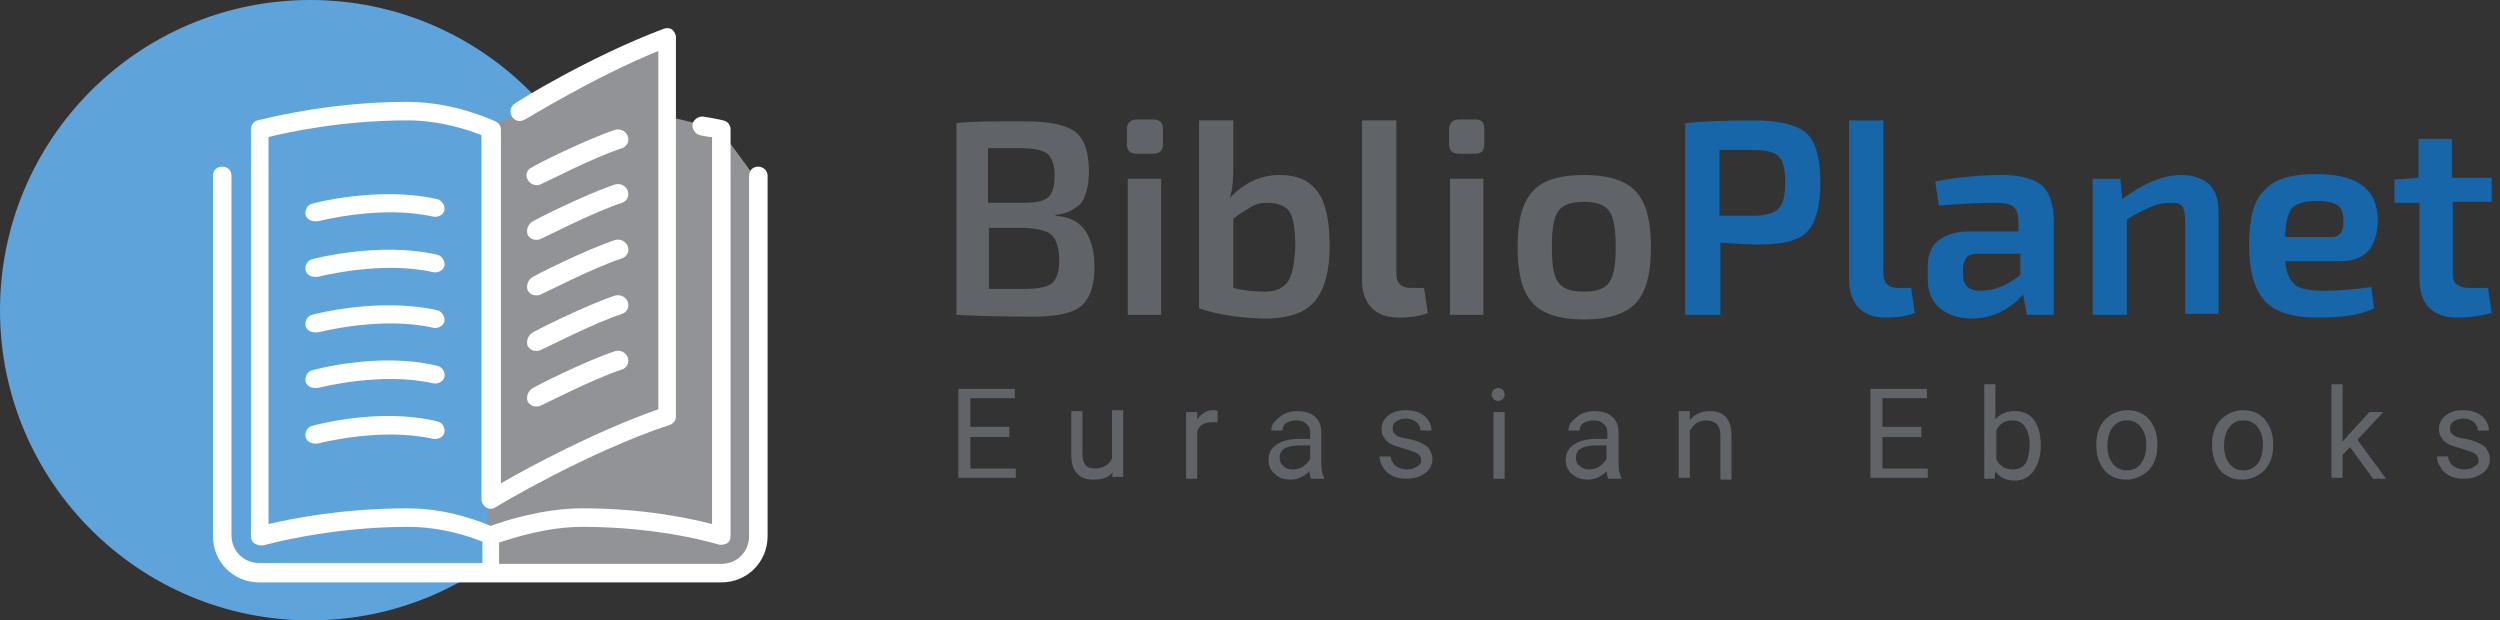 <?xml version="1.0" encoding="utf-8"?>
<!-- Generator: Adobe Illustrator 20.1.0, SVG Export Plug-In . SVG Version: 6.00 Build 0)  -->
<svg version="1.1" id="Layer_1" xmlns="http://www.w3.org/2000/svg" xmlns:xlink="http://www.w3.org/1999/xlink" x="0px" y="0px"
	 viewBox="0 0 270 67" style="enable-background:new 0 0 270 67;" xml:space="preserve">
<rect x="0" y="0" width="270" height="67" fill="#333333" stroke="none"/>
<style type="text/css">
	.st0{fill:#5FA3DB;}
	.st1{fill:#919396;}
	.st2{fill:#FFFFFF;}
	.st3{enable-background:new    ;}
	.st4{fill:#606469;}
	.st5{fill:#1666A9;}
</style>
<title>Logo_Biblio</title>
<desc>Created with Sketch.</desc>
<g id="Page-1">
	<g id="Logo_Biblio">
		<circle id="Oval" class="st0" cx="33.5" cy="33.5" r="33.5"/>
		<polygon id="Path-3" class="st1" points="52.6,13.9 52.6,62.1 78.6,62.3 81,59.7 81,18.4 77.7,13.9 71.3,12.4 71.3,4 		"/>
		<path id="Shape" class="st2" d="M57,31.4c0.2,0.3,0.5,0.5,0.9,0.5c0.2,0,0.3,0,0.5-0.1c0.1,0,5.9-3,8.8-3.9
			c0.5-0.2,0.8-0.7,0.6-1.3c-0.2-0.5-0.7-0.8-1.3-0.7c-3.1,1-8.9,3.9-9.1,4.1C57,30.3,56.8,30.9,57,31.4L57,31.4z"/>
		<path id="Shape_1_" class="st2" d="M57.9,20c0.2,0,0.3,0,0.5-0.1c0.1,0,5.9-3,8.8-3.9c0.5-0.2,0.8-0.7,0.6-1.3
			c-0.2-0.5-0.7-0.8-1.3-0.7c-3.1,1-8.9,3.9-9.1,4.1c-0.5,0.2-0.7,0.9-0.4,1.3C57.2,19.8,57.6,20,57.9,20L57.9,20z"/>
		<path id="Shape_2_" class="st2" d="M81.9,18c-0.6,0-1,0.4-1,1v38.9c0,1.7-1.3,3-3,3h-24v-2.3c1.5-0.5,5.2-1.7,9-1.7
			c8.7,0,14.6,1.9,14.7,1.9c0.3,0.1,0.6,0,0.9-0.1c0.3-0.2,0.4-0.5,0.4-0.8V14c0-0.5-0.3-0.9-0.8-1c0,0-0.8-0.2-2.1-0.4
			c-0.5-0.1-1.1,0.3-1.2,0.8s0.3,1.1,0.8,1.2c0.5,0.1,0.9,0.2,1.3,0.2v41.8c-2.3-0.6-7.3-1.7-14-1.7c-4.3,0-8.6,1.4-9.9,1.9
			c-1.2-0.5-4.7-1.9-9-1.9c-6.9,0-12.5,1.1-15,1.7V14.8c2-0.5,7.9-1.8,15-1.8c3.6,0,6.8,1.1,8,1.6v39.3c0,0.4,0.2,0.7,0.5,0.9
			s0.7,0.2,1,0c0.1-0.1,10-6,18.8-8.9c0.4-0.1,0.7-0.5,0.7-0.9V4c0-0.3-0.2-0.6-0.4-0.8C72.3,3,72,3,71.7,3.1c-8,3-16.1,8-16.1,8.1
			c-0.5,0.3-0.6,0.9-0.3,1.4s0.9,0.6,1.4,0.3c0.1,0,7.1-4.4,14.4-7.4v38.7c-6.8,2.4-13.9,6.2-17,8V14c0-0.4-0.2-0.7-0.6-0.9
			C53.2,13,49.1,11,44,11c-9,0-16,2-16.2,2c-0.4,0.1-0.7,0.5-0.7,1v43.9c0,0.3,0.1,0.6,0.4,0.8c0.2,0.1,0.4,0.2,0.6,0.2
			c0.1,0,0.2,0,0.3,0c0.1,0,7-2,15.7-2c3.6,0,6.8,1.1,8,1.6v2.3H28c-1.7,0-3-1.3-3-3V19c0-0.6-0.4-1-1-1s-1,0.4-1,1v38.9
			c0,2.8,2.2,5,5,5h49.9c2.8,0,5-2.2,5-5V19C82.9,18.4,82.4,18,81.9,18L81.9,18z"/>
		<path id="Shape_3_" class="st2" d="M57,25.4c0.2,0.3,0.5,0.5,0.9,0.5c0.2,0,0.3,0,0.5-0.1c0.1,0,5.9-3,8.8-3.9
			c0.5-0.2,0.8-0.7,0.6-1.3c-0.2-0.5-0.7-0.8-1.3-0.7c-3.1,1-8.9,3.9-9.1,4.1C57,24.3,56.8,24.9,57,25.4L57,25.4z"/>
		<path id="Shape_4_" class="st2" d="M57,37.4c0.2,0.3,0.5,0.5,0.9,0.5c0.2,0,0.3,0,0.5-0.1c0.1,0,5.9-3,8.8-3.9
			c0.5-0.2,0.8-0.7,0.6-1.3c-0.2-0.5-0.7-0.8-1.3-0.7c-3.1,1-8.9,3.9-9.1,4.1C57,36.3,56.8,36.9,57,37.4L57,37.4z"/>
		<path id="Shape_5_" class="st2" d="M47.2,21.5C41,20.1,34,21.9,33.7,22c-0.5,0.1-0.8,0.7-0.7,1.2c0.1,0.4,0.5,0.7,1,0.7
			c0.1,0,0.2,0,0.3,0s6.8-1.8,12.5-0.5c0.5,0.1,1.1-0.2,1.2-0.7C48.1,22.2,47.7,21.6,47.2,21.5L47.2,21.5z"/>
		<path id="Shape_6_" class="st2" d="M47.2,27.5C41,26.1,34,27.9,33.7,28c-0.5,0.1-0.8,0.7-0.7,1.2c0.1,0.4,0.5,0.7,1,0.7
			c0.1,0,0.2,0,0.3,0s6.8-1.8,12.5-0.5c0.5,0.1,1.1-0.2,1.2-0.7C48.1,28.2,47.7,27.6,47.2,27.5L47.2,27.5z"/>
		<path id="Shape_7_" class="st2" d="M57,43.4c0.2,0.3,0.5,0.5,0.9,0.5c0.2,0,0.3,0,0.5-0.1c0.1,0,5.9-3,8.8-3.9
			c0.5-0.2,0.8-0.7,0.6-1.3c-0.2-0.5-0.7-0.8-1.3-0.7c-3.1,1-8.9,3.9-9.1,4.1C57,42.3,56.8,42.9,57,43.4L57,43.4z"/>
		<path id="Shape_8_" class="st2" d="M47.2,33.5C41,32.1,34,33.9,33.7,34c-0.5,0.1-0.8,0.7-0.7,1.2c0.1,0.4,0.5,0.7,1,0.7
			c0.1,0,0.2,0,0.3,0s6.8-1.8,12.5-0.5c0.5,0.1,1.1-0.2,1.2-0.7C48.1,34.2,47.7,33.6,47.2,33.5L47.2,33.5z"/>
		<path id="Shape_9_" class="st2" d="M47.2,45.5C41,44,34,45.9,33.7,46c-0.5,0.1-0.8,0.7-0.7,1.2c0.1,0.4,0.5,0.7,1,0.7
			c0.1,0,0.2,0,0.3,0s6.8-1.8,12.5-0.5c0.5,0.1,1.1-0.2,1.2-0.7C48.1,46.1,47.7,45.6,47.2,45.5L47.2,45.5z"/>
		<path id="Shape_10_" class="st2" d="M47.2,39.5C41,38,34,39.9,33.7,40c-0.5,0.1-0.8,0.7-0.7,1.2c0.1,0.4,0.5,0.7,1,0.7
			c0.1,0,0.2,0,0.3,0s6.8-1.8,12.5-0.5c0.5,0.1,1.1-0.2,1.2-0.7C48.1,40.1,47.7,39.6,47.2,39.5L47.2,39.5z"/>
		<g class="st3">
			<path class="st4" d="M114,23.2v0.1c1.5,0.1,2.6,0.7,3.2,1.6s1,2.2,1,3.9c0,2.1-0.5,3.5-1.5,4.3s-2.8,1.1-5.2,1.1
				c-3.6,0-6.4-0.1-8.2-0.2V13.3c1.7-0.2,4.1-0.2,7.3-0.2c2.7,0,4.5,0.4,5.5,1.1c1,0.8,1.5,2.2,1.5,4.3c0,1.5-0.3,2.6-0.8,3.4
				C116.1,22.6,115.2,23.1,114,23.2z M106.8,21.9h3.8c1.3,0,2.2-0.2,2.6-0.6c0.5-0.4,0.7-1.2,0.7-2.4c0-1.1-0.3-1.9-0.8-2.3
				s-1.5-0.6-2.9-0.6h-3.5v5.9H106.8z M106.8,31.2h3.9c1.4,0,2.4-0.2,2.9-0.6s0.8-1.2,0.8-2.4c0-1.4-0.3-2.3-0.8-2.8s-1.5-0.7-3-0.8
				h-3.8V31.2z"/>
			<path class="st4" d="M122.8,12.9h1.7c0.7,0,1.1,0.3,1.1,1v1.7c0,0.7-0.4,1-1.1,1h-1.7c-0.7,0-1.1-0.3-1.1-1V14
				C121.7,13.3,122.1,12.9,122.8,12.9z M125.4,34h-3.6V19.3h3.6V34z"/>
			<path class="st4" d="M133.2,13v5c0,1.4-0.1,2.6-0.4,3.4c1.6-1.7,3.4-2.5,5.4-2.5c1.9,0,3.2,0.6,4.1,1.8c0.9,1.2,1.3,3.2,1.3,5.9
				c0,2.6-0.5,4.5-1.5,5.8s-2.8,2-5.4,2c-1.1,0-2.4-0.1-3.8-0.3c-1.4-0.2-2.5-0.5-3.4-0.8V13H133.2z M133.2,23.6v7.5
				c1.2,0.3,2.3,0.4,3.4,0.4c1.2,0,2-0.4,2.5-1.1s0.7-2,0.8-3.8c0-1.8-0.2-3-0.6-3.7c-0.4-0.6-1.2-1-2.4-1c-0.6,0-1.2,0.1-1.7,0.4
				C134.7,22.6,134,23,133.2,23.6z"/>
			<path class="st4" d="M150.8,13v16.4c0,0.6,0.1,1,0.4,1.3s0.7,0.4,1.3,0.4h1.3l0.4,2.7c-0.7,0.3-1.7,0.5-3.1,0.5
				c-1.2,0-2.2-0.3-2.9-1s-1.1-1.7-1.1-3V13H150.8z"/>
			<path class="st4" d="M157.6,12.9h1.7c0.7,0,1,0.3,1,1v1.7c0,0.7-0.3,1-1,1h-1.7c-0.7,0-1.1-0.3-1.1-1V14
				C156.5,13.3,156.9,12.9,157.6,12.9z M160.2,34h-3.6V19.3h3.6V34z"/>
			<path class="st4" d="M171.1,18.9c2.6,0,4.5,0.6,5.6,1.8c1.1,1.2,1.6,3.2,1.6,6s-0.5,4.8-1.6,6s-3,1.8-5.6,1.8
				c-2.7,0-4.5-0.6-5.6-1.8s-1.6-3.2-1.6-6s0.5-4.8,1.6-6C166.5,19.5,168.4,18.9,171.1,18.9z M171.1,21.8c-1.4,0-2.3,0.3-2.8,1
				s-0.7,2-0.7,3.9s0.2,3.2,0.7,3.8c0.5,0.7,1.4,1,2.8,1c1.3,0,2.2-0.3,2.7-1s0.7-1.9,0.7-3.8s-0.2-3.2-0.7-3.9
				S172.4,21.8,171.1,21.8z"/>
		</g>
		<g class="st3">
			<path class="st5" d="M182,34V13.3c1.8-0.2,4.3-0.3,7.5-0.3c2.7,0,4.6,0.5,5.6,1.4s1.5,2.7,1.5,5.3s-0.5,4.3-1.4,5.3
				s-2.7,1.4-5.2,1.4c-1.5,0-2.9-0.1-4.2-0.2V34H182z M185.7,23.3h3.7c1.3,0,2.2-0.3,2.7-0.8s0.7-1.4,0.7-2.8s-0.2-2.3-0.7-2.8
				s-1.4-0.7-2.7-0.7h-3.7V23.3z"/>
			<path class="st5" d="M203.4,13v16.4c0,0.6,0.1,1,0.4,1.3s0.7,0.4,1.3,0.4h1.3l0.4,2.7c-0.7,0.3-1.7,0.5-3.1,0.5
				c-1.2,0-2.2-0.3-2.9-1s-1.1-1.7-1.1-3V13H203.4z"/>
			<path class="st5" d="M209.4,22.2l-0.4-2.6c2.6-0.5,5-0.7,7.3-0.7c1.9,0,3.3,0.4,4.2,1.1c0.9,0.8,1.3,2.1,1.3,4v10h-2.9l-0.4-2.2
				c-1.5,1.7-3.4,2.6-5.6,2.6c-1.4,0-2.5-0.4-3.4-1.1c-0.9-0.8-1.3-1.8-1.3-3.1v-1.5c0-1.2,0.4-2.1,1.1-2.7c0.8-0.6,1.8-1,3.2-1h5.5
				v-1c0-0.8-0.2-1.4-0.6-1.7c-0.4-0.3-1.1-0.4-2.1-0.4C214,21.9,212,22,209.4,22.2z M212,29v0.6c0,1.2,0.6,1.8,1.9,1.8
				c1.5,0,2.9-0.6,4.3-1.7v-2.3h-4.7c-0.6,0-1,0.2-1.2,0.5C212.2,28.1,212,28.5,212,29z"/>
			<path class="st5" d="M229,19.3l0.2,2.2c2.3-1.7,4.4-2.6,6.4-2.6c1.3,0,2.3,0.4,3,1c0.7,0.7,1,1.7,1,3v11H236V24
				c0-0.8-0.1-1.4-0.3-1.7c-0.2-0.3-0.6-0.4-1.2-0.4c-0.7,0-1.4,0.1-2.1,0.4c-0.7,0.3-1.6,0.7-2.7,1.4V34H226V19.3H229z"/>
			<path class="st5" d="M252.8,28.2h-6c0.1,1.3,0.5,2.1,1.1,2.6c0.6,0.4,1.5,0.6,2.9,0.6c1.5,0,3.3-0.1,5.3-0.4l0.3,2.3
				c-1.4,0.7-3.4,1-6.1,1c-2.7,0-4.6-0.6-5.7-1.8c-1.1-1.2-1.7-3.2-1.7-6c0-2.9,0.5-4.9,1.7-6c1.1-1.2,2.9-1.7,5.5-1.7
				c2.3,0,4,0.4,5.1,1.3c1.1,0.8,1.6,2.1,1.6,3.8C256.7,26.8,255.4,28.2,252.8,28.2z M246.8,25.6h5c0.9,0,1.3-0.6,1.3-1.7
				c0-0.8-0.2-1.4-0.6-1.7s-1.2-0.5-2.3-0.5c-1.3,0-2.2,0.3-2.7,0.8C247.1,23.1,246.8,24.1,246.8,25.6z"/>
			<path class="st5" d="M264.9,21.9v7.5c0,0.6,0.1,1.1,0.4,1.3s0.7,0.4,1.4,0.4h2l0.4,2.7c-1.1,0.3-2.3,0.5-3.8,0.5
				c-1.3,0-2.3-0.4-3-1.1c-0.7-0.7-1-1.8-1-3.2v-8.1h-2.7v-2.5l2.6-0.2V15h3.6v4.2h4.3v2.6h-4.2V21.9z"/>
		</g>
	</g>
</g>
<g>
	<path class="st4" d="M109,47.2h-4.2v3.4h4.9v1h-6.2V42h6.1v1h-4.8v3.1h4.2V47.2z"/>
	<path class="st4" d="M120.2,51c-0.5,0.6-1.2,0.8-2.1,0.8c-0.8,0-1.4-0.2-1.8-0.7c-0.4-0.4-0.6-1.1-0.6-2v-4.7h1.2v4.6
		c0,1.1,0.4,1.6,1.3,1.6c0.9,0,1.6-0.4,1.9-1.1v-5.2h1.2v7.2h-1.2L120.2,51z"/>
	<path class="st4" d="M131.5,45.6c-0.2,0-0.4,0-0.6,0c-0.8,0-1.4,0.3-1.6,1v5.1h-1.2v-7.2h1.2l0,0.8c0.4-0.6,1-1,1.7-1
		c0.2,0,0.4,0,0.5,0.1V45.6z"/>
	<path class="st4" d="M141.6,51.7c-0.1-0.1-0.1-0.4-0.2-0.8c-0.6,0.6-1.3,0.9-2,0.9c-0.7,0-1.3-0.2-1.7-0.6
		c-0.5-0.4-0.7-0.9-0.7-1.5c0-0.8,0.3-1.3,0.9-1.7c0.6-0.4,1.4-0.6,2.4-0.6h1.2v-0.6c0-0.4-0.1-0.8-0.4-1c-0.3-0.3-0.6-0.4-1.1-0.4
		c-0.4,0-0.8,0.1-1.1,0.3c-0.3,0.2-0.4,0.5-0.4,0.8h-1.2c0-0.4,0.1-0.7,0.4-1s0.6-0.6,1-0.8c0.4-0.2,0.9-0.3,1.4-0.3
		c0.8,0,1.5,0.2,1.9,0.6c0.5,0.4,0.7,1,0.7,1.7V50c0,0.7,0.1,1.2,0.3,1.6v0.1H141.6z M139.6,50.7c0.4,0,0.8-0.1,1.1-0.3
		s0.6-0.5,0.8-0.8v-1.5h-1c-1.5,0-2.3,0.4-2.3,1.3c0,0.4,0.1,0.7,0.4,0.9C138.8,50.6,139.2,50.7,139.6,50.7z"/>
	<path class="st4" d="M153.5,49.8c0-0.3-0.1-0.6-0.4-0.8c-0.3-0.2-0.7-0.3-1.3-0.5s-1.1-0.3-1.5-0.5c-0.4-0.2-0.6-0.4-0.8-0.7
		c-0.2-0.3-0.3-0.6-0.3-0.9c0-0.6,0.2-1.1,0.7-1.5s1.1-0.6,1.9-0.6c0.8,0,1.5,0.2,2,0.6c0.5,0.4,0.8,1,0.8,1.6h-1.2
		c0-0.3-0.1-0.6-0.4-0.9c-0.3-0.2-0.6-0.4-1.1-0.4c-0.4,0-0.8,0.1-1.1,0.3c-0.3,0.2-0.4,0.5-0.4,0.8c0,0.3,0.1,0.5,0.4,0.7
		c0.2,0.2,0.7,0.3,1.3,0.4s1.1,0.3,1.5,0.5c0.4,0.2,0.7,0.4,0.8,0.7c0.2,0.3,0.3,0.6,0.3,1c0,0.6-0.3,1.2-0.8,1.5
		c-0.5,0.4-1.2,0.6-2,0.6c-0.6,0-1.1-0.1-1.5-0.3s-0.8-0.5-1-0.9c-0.3-0.4-0.4-0.8-0.4-1.2h1.2c0,0.4,0.2,0.7,0.5,1
		c0.3,0.2,0.7,0.4,1.2,0.4c0.5,0,0.8-0.1,1.1-0.3S153.5,50.1,153.5,49.8z"/>
	<path class="st4" d="M161.1,42.6c0-0.2,0.1-0.4,0.2-0.5c0.1-0.1,0.3-0.2,0.5-0.2s0.4,0.1,0.5,0.2c0.1,0.1,0.2,0.3,0.2,0.5
		s-0.1,0.4-0.2,0.5c-0.1,0.1-0.3,0.2-0.5,0.2s-0.4-0.1-0.5-0.2C161.2,42.9,161.1,42.8,161.1,42.6z M162.5,51.7h-1.2v-7.2h1.2V51.7z"
		/>
	<path class="st4" d="M173.7,51.7c-0.1-0.1-0.1-0.4-0.2-0.8c-0.6,0.6-1.3,0.9-2,0.9c-0.7,0-1.3-0.2-1.7-0.6
		c-0.5-0.4-0.7-0.9-0.7-1.5c0-0.8,0.3-1.3,0.9-1.7c0.6-0.4,1.4-0.6,2.4-0.6h1.2v-0.6c0-0.4-0.1-0.8-0.4-1c-0.3-0.3-0.6-0.4-1.1-0.4
		c-0.4,0-0.8,0.1-1.1,0.3c-0.3,0.2-0.4,0.5-0.4,0.8h-1.2c0-0.4,0.1-0.7,0.4-1s0.6-0.6,1-0.8c0.4-0.2,0.9-0.3,1.4-0.3
		c0.8,0,1.5,0.2,1.9,0.6c0.5,0.4,0.7,1,0.7,1.7V50c0,0.7,0.1,1.2,0.3,1.6v0.1H173.7z M171.6,50.7c0.4,0,0.8-0.1,1.1-0.3
		s0.6-0.5,0.8-0.8v-1.5h-1c-1.5,0-2.3,0.4-2.3,1.3c0,0.4,0.1,0.7,0.4,0.9C170.9,50.6,171.2,50.7,171.6,50.7z"/>
	<path class="st4" d="M182.5,44.5l0,0.9c0.5-0.7,1.3-1,2.2-1c1.5,0,2.3,0.9,2.3,2.6v4.8h-1.2v-4.8c0-0.5-0.1-0.9-0.4-1.2
		c-0.2-0.2-0.6-0.4-1.1-0.4c-0.4,0-0.8,0.1-1.1,0.3c-0.3,0.2-0.5,0.5-0.7,0.8v5.1h-1.2v-7.2H182.5z"/>
	<path class="st4" d="M207.5,47.2h-4.2v3.4h4.9v1H202V42h6.1v1h-4.8v3.1h4.2V47.2z"/>
	<path class="st4" d="M220.4,48.2c0,1.1-0.3,2-0.8,2.7c-0.5,0.7-1.2,1-2,1c-0.9,0-1.6-0.3-2.1-1l-0.1,0.8h-1.1V41.5h1.2v3.8
		c0.5-0.6,1.2-0.9,2.1-0.9c0.9,0,1.6,0.3,2.1,1c0.5,0.7,0.7,1.6,0.7,2.7V48.2z M219.2,48c0-0.8-0.2-1.5-0.5-1.9
		c-0.3-0.5-0.8-0.7-1.4-0.7c-0.8,0-1.4,0.4-1.7,1.1v3.1c0.4,0.8,1,1.1,1.8,1.1c0.6,0,1-0.2,1.4-0.7C219,49.6,219.2,48.9,219.2,48z"
		/>
	<path class="st4" d="M226.4,48c0-0.7,0.1-1.3,0.4-1.9c0.3-0.6,0.7-1,1.2-1.3c0.5-0.3,1.1-0.5,1.7-0.5c1,0,1.8,0.3,2.4,1
		c0.6,0.7,0.9,1.6,0.9,2.7v0.1c0,0.7-0.1,1.3-0.4,1.9c-0.3,0.6-0.7,1-1.2,1.3c-0.5,0.3-1.1,0.5-1.7,0.5c-1,0-1.8-0.3-2.4-1
		C226.7,50.1,226.4,49.2,226.4,48L226.4,48z M227.6,48.2c0,0.8,0.2,1.4,0.6,1.9c0.4,0.5,0.9,0.7,1.5,0.7c0.6,0,1.1-0.2,1.5-0.7
		s0.6-1.2,0.6-2.1c0-0.8-0.2-1.4-0.6-1.9c-0.4-0.5-0.9-0.7-1.5-0.7c-0.6,0-1.1,0.2-1.5,0.7C227.8,46.6,227.6,47.3,227.6,48.2z"/>
	<path class="st4" d="M238.9,48c0-0.7,0.1-1.3,0.4-1.9c0.3-0.6,0.7-1,1.2-1.3c0.5-0.3,1.1-0.5,1.7-0.5c1,0,1.8,0.3,2.4,1
		c0.6,0.7,0.9,1.6,0.9,2.7v0.1c0,0.7-0.1,1.3-0.4,1.9c-0.3,0.6-0.7,1-1.2,1.3c-0.5,0.3-1.1,0.5-1.7,0.5c-1,0-1.8-0.3-2.4-1
		C239.2,50.1,238.9,49.2,238.9,48L238.9,48z M240.2,48.2c0,0.8,0.2,1.4,0.6,1.9c0.4,0.5,0.9,0.7,1.5,0.7c0.6,0,1.1-0.2,1.5-0.7
		s0.6-1.2,0.6-2.1c0-0.8-0.2-1.4-0.6-1.9c-0.4-0.5-0.9-0.7-1.5-0.7c-0.6,0-1.1,0.2-1.5,0.7C240.4,46.6,240.2,47.3,240.2,48.2z"/>
	<path class="st4" d="M253.8,48.3l-0.8,0.8v2.5h-1.2V41.5h1.2v6.2l0.7-0.8l2.2-2.4h1.5l-2.8,3l3.1,4.2h-1.4L253.8,48.3z"/>
	<path class="st4" d="M267.7,49.8c0-0.3-0.1-0.6-0.4-0.8c-0.3-0.2-0.7-0.3-1.3-0.5s-1.1-0.3-1.5-0.5c-0.4-0.2-0.6-0.4-0.8-0.7
		c-0.2-0.3-0.3-0.6-0.3-0.9c0-0.6,0.2-1.1,0.7-1.5s1.1-0.6,1.9-0.6c0.8,0,1.5,0.2,2,0.6c0.5,0.4,0.8,1,0.8,1.6h-1.2
		c0-0.3-0.1-0.6-0.4-0.9c-0.3-0.2-0.6-0.4-1.1-0.4c-0.4,0-0.8,0.1-1.1,0.3c-0.3,0.2-0.4,0.5-0.4,0.8c0,0.3,0.1,0.5,0.4,0.7
		c0.2,0.2,0.7,0.3,1.3,0.4s1.1,0.3,1.5,0.5c0.4,0.2,0.7,0.4,0.8,0.7c0.2,0.3,0.3,0.6,0.3,1c0,0.6-0.3,1.2-0.8,1.5
		c-0.5,0.4-1.2,0.6-2,0.6c-0.6,0-1.1-0.1-1.5-0.3s-0.8-0.5-1-0.9c-0.3-0.4-0.4-0.8-0.4-1.2h1.2c0,0.4,0.2,0.7,0.5,1
		c0.3,0.2,0.7,0.4,1.2,0.4c0.5,0,0.8-0.1,1.1-0.3S267.7,50.1,267.7,49.8z"/>
</g>
</svg>
